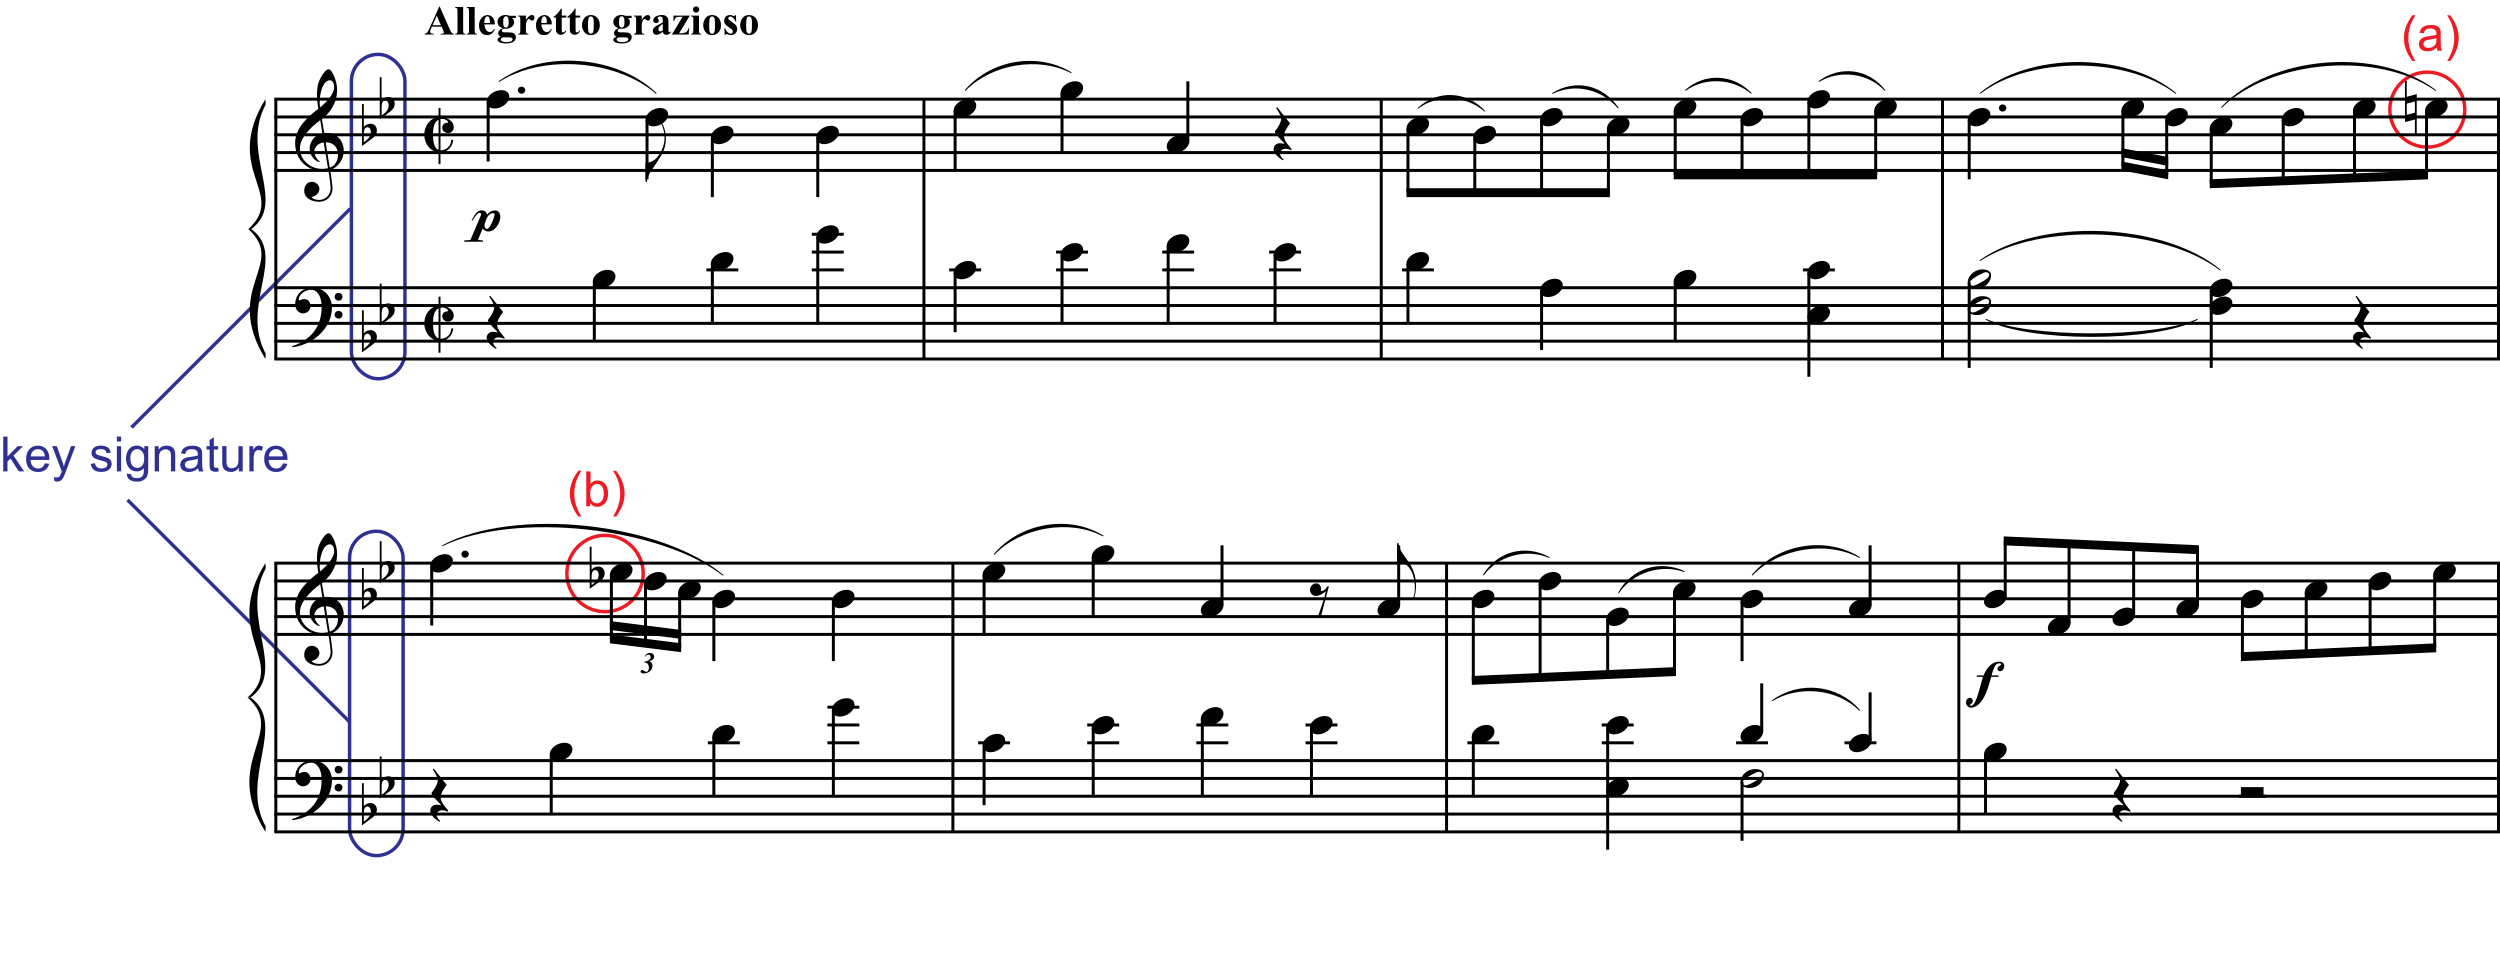 <?xml version="1.0" encoding="utf-8" ?>
<!DOCTYPE svg PUBLIC "-//W3C//DTD SVG 1.1//EN" "http://www.w3.org/Graphics/SVG/1.1/DTD/svg11.dtd">
<svg xmlns="http://www.w3.org/2000/svg" id="Layer_1" data-name="Layer 1" viewBox="0 0 719.1 274.07"><defs><style>.cls-1 { fill: #010101; } .cls-2 { stroke: #ed1c24; } .cls-2, .cls-3, .cls-4 { fill: none; } .cls-2, .cls-4 { stroke-miterlimit: 10; } .cls-5 { isolation: isolate; } .cls-6 { fill: #ed1c24; } .cls-3 { stroke: #010101; stroke-width: .86px; } .cls-4 { stroke: #2e3192; } .cls-7 { fill: #2e3192; }</style></defs><g class="cls-5"><path class="cls-1" d="M170.16,163.82c.7-.64,1.21-.86,1.99-.86,1.21,0,1.78,1.07,1.78,1.82,0,1.27-.59,1.78-1.27,2.36-.41.35-2.52,1.84-3.03,2.23v-12.11h.53v6.56ZM171.19,163.98c-.98,0-1.02,1.25-1.02,2.05v2.29l.29-.23c.92-.76,1.74-1.43,1.74-2.77,0-.82-.45-1.35-1-1.35Z"/></g><rect class="cls-4" x="101.08" y="15.64" width="15.4" height="93.3" rx="7.7" ry="7.7"/><rect class="cls-4" x="100.55" y="152.81" width="15.4" height="93.3" rx="7.7" ry="7.7"/><g><path class="cls-7" d="M.93,135.6v-10.02h1.23v5.71l2.91-2.95h1.59l-2.78,2.69,3.06,4.57h-1.52l-2.4-3.71-.87.83v2.88H.93Z"/><path class="cls-7" d="M12.89,133.26l1.27.16c-.2.74-.57,1.32-1.11,1.73s-1.23.62-2.08.62c-1.06,0-1.9-.33-2.53-.98-.62-.65-.93-1.57-.93-2.75s.31-2.17.94-2.84c.63-.67,1.44-1.01,2.45-1.01s1.76.33,2.38.99c.62.66.92,1.59.92,2.79,0,.07,0,.18,0,.33h-5.41c.05.8.27,1.41.68,1.83s.91.64,1.52.64c.45,0,.84-.12,1.16-.36s.57-.62.76-1.13ZM8.85,131.27h4.05c-.05-.61-.21-1.07-.46-1.37-.39-.47-.9-.71-1.52-.71-.56,0-1.04.19-1.43.57-.39.38-.6.88-.64,1.52Z"/><path class="cls-7" d="M15.65,138.39l-.14-1.16c.27.07.5.11.7.11.27,0,.49-.05.66-.14s.3-.22.4-.38c.08-.12.2-.43.38-.92.02-.07.06-.17.11-.3l-2.75-7.27h1.33l1.51,4.2c.2.53.37,1.09.53,1.68.14-.57.31-1.12.51-1.65l1.55-4.23h1.23l-2.76,7.38c-.3.8-.53,1.35-.69,1.65-.22.41-.47.7-.75.89-.28.19-.62.28-1.01.28-.24,0-.5-.05-.79-.15Z"/><path class="cls-7" d="M26.11,133.43l1.22-.19c.07.49.26.86.57,1.12s.75.39,1.31.39.98-.12,1.26-.35c.27-.23.41-.5.41-.81,0-.28-.12-.5-.36-.66-.17-.11-.59-.25-1.26-.42-.9-.23-1.53-.42-1.88-.59-.35-.17-.61-.4-.79-.69s-.27-.62-.27-.97c0-.32.07-.62.22-.9.15-.28.35-.5.6-.69.19-.14.45-.26.78-.36.33-.1.68-.15,1.06-.15.57,0,1.07.08,1.5.25s.75.39.95.67.35.66.42,1.12l-1.2.16c-.05-.37-.21-.67-.48-.88-.26-.21-.63-.31-1.11-.31-.56,0-.97.09-1.21.28-.24.19-.36.41-.36.66,0,.16.05.3.15.43.1.13.26.24.47.33.12.04.49.15,1.09.31.87.23,1.48.42,1.82.57.34.15.61.36.81.65.2.28.29.63.29,1.05s-.12.8-.36,1.16c-.24.36-.58.64-1.04.84-.45.2-.96.3-1.53.3-.94,0-1.66-.2-2.16-.59s-.81-.97-.95-1.74Z"/><path class="cls-7" d="M33.61,126.99v-1.42h1.23v1.42h-1.23ZM33.61,135.6v-7.26h1.23v7.26h-1.23Z"/><path class="cls-7" d="M36.48,136.2l1.2.18c.05.37.19.64.42.81.31.23.72.34,1.25.34.57,0,1.01-.11,1.32-.34s.52-.55.63-.96c.06-.25.09-.78.09-1.58-.54.63-1.21.95-2.01.95-1,0-1.77-.36-2.32-1.08s-.82-1.58-.82-2.59c0-.69.13-1.33.38-1.92.25-.58.61-1.04,1.09-1.36.48-.32,1.04-.48,1.68-.48.86,0,1.56.35,2.12,1.04v-.88h1.13v6.28c0,1.13-.12,1.93-.35,2.4-.23.47-.59.84-1.09,1.12s-1.11.41-1.84.41c-.87,0-1.57-.19-2.1-.58-.53-.39-.79-.98-.77-1.76ZM37.5,131.84c0,.95.19,1.65.57,2.08s.85.66,1.42.66,1.04-.22,1.42-.65c.38-.43.57-1.12.57-2.05s-.2-1.56-.59-2.01-.87-.68-1.43-.68-1.01.22-1.39.67-.57,1.1-.57,1.98Z"/><path class="cls-7" d="M44.5,135.6v-7.26h1.11v1.03c.53-.8,1.3-1.2,2.31-1.2.44,0,.84.08,1.21.24s.64.36.82.62c.18.25.31.56.38.91.05.23.07.63.07,1.2v4.46h-1.23v-4.42c0-.5-.05-.88-.14-1.12-.1-.25-.27-.45-.51-.59-.24-.15-.53-.22-.86-.22-.52,0-.98.17-1.36.5-.38.33-.57.96-.57,1.89v3.96h-1.23Z"/><path class="cls-7" d="M57.02,134.7c-.46.39-.89.66-1.32.82s-.87.24-1.36.24c-.8,0-1.41-.2-1.84-.58-.43-.39-.64-.89-.64-1.49,0-.36.08-.68.24-.97.16-.29.37-.53.64-.71s.56-.31.89-.4c.24-.06.61-.13,1.09-.18.99-.12,1.73-.26,2.19-.42,0-.17,0-.28,0-.32,0-.5-.12-.85-.35-1.06-.31-.28-.78-.42-1.4-.42-.58,0-1.01.1-1.28.3-.28.2-.48.56-.61,1.08l-1.2-.16c.11-.52.29-.93.54-1.25.25-.32.61-.56,1.09-.73s1.02-.26,1.65-.26,1.12.07,1.51.22c.39.15.67.33.85.55.18.22.31.5.38.84.04.21.06.59.06,1.13v1.64c0,1.14.03,1.87.08,2.17.05.3.16.59.31.87h-1.29c-.13-.25-.21-.55-.25-.9ZM56.92,131.95c-.45.18-1.12.34-2.01.46-.51.07-.86.16-1.07.25s-.37.22-.49.4c-.11.18-.17.37-.17.58,0,.33.12.6.37.82s.61.33,1.09.33.9-.1,1.26-.31c.37-.21.64-.49.81-.85.13-.28.2-.69.2-1.23v-.45Z"/><path class="cls-7" d="M62.75,134.5l.18,1.09c-.35.07-.66.11-.93.11-.45,0-.79-.07-1.04-.21s-.42-.33-.52-.56c-.1-.23-.15-.71-.15-1.45v-4.18h-.9v-.96h.9v-1.8l1.22-.74v2.54h1.24v.96h-1.24v4.25c0,.35.02.58.06.68s.11.18.21.24.24.09.42.09c.14,0,.32-.02.54-.05Z"/><path class="cls-7" d="M68.71,135.6v-1.07c-.56.82-1.33,1.23-2.3,1.23-.43,0-.83-.08-1.2-.25s-.65-.37-.83-.62c-.18-.25-.31-.55-.38-.91-.05-.24-.08-.62-.08-1.15v-4.5h1.23v4.03c0,.64.02,1.08.08,1.3.08.32.24.58.49.76.25.18.56.28.93.28s.72-.09,1.04-.28c.32-.19.55-.45.69-.77.13-.33.2-.8.2-1.42v-3.89h1.23v7.26h-1.1Z"/><path class="cls-7" d="M71.73,135.6v-7.26h1.11v1.1c.28-.52.54-.85.78-1.02s.5-.25.79-.25c.41,0,.84.13,1.26.4l-.42,1.14c-.3-.18-.6-.27-.9-.27-.27,0-.51.08-.72.24-.21.16-.37.39-.46.67-.14.44-.21.92-.21,1.44v3.8h-1.23Z"/><path class="cls-7" d="M81.38,133.26l1.27.16c-.2.74-.57,1.32-1.11,1.73s-1.23.62-2.08.62c-1.06,0-1.9-.33-2.53-.98-.62-.65-.93-1.57-.93-2.75s.31-2.17.94-2.84c.63-.67,1.44-1.01,2.45-1.01s1.76.33,2.38.99c.62.66.92,1.59.92,2.79,0,.07,0,.18,0,.33h-5.41c.05.8.27,1.41.68,1.83s.91.64,1.52.64c.45,0,.84-.12,1.16-.36s.57-.62.76-1.13ZM77.33,131.27h4.05c-.05-.61-.21-1.07-.46-1.37-.39-.47-.9-.71-1.52-.71-.56,0-1.04.19-1.43.57-.39.38-.6.88-.64,1.52Z"/></g><line class="cls-4" x1="37.82" y1="122.95" x2="100.77" y2="60.01"/><line class="cls-4" x1="36.69" y1="143.8" x2="100.43" y2="207.53"/><circle class="cls-2" cx="698.19" cy="31.53" r="10.78"/><circle class="cls-2" cx="174.03" cy="164.97" r="10.98"/><g id="Music"><line class="cls-3" x1="79.34" y1="28.52" x2="79.34" y2="103.26"/><g class="cls-5"><path class="cls-1" d="M92.82,49.24c-4.18,0-7.93-3.09-7.93-8.12,0-4.14,3.46-7.44,6.66-9.79-.21-1.37-.39-2.64-.39-4.12,0-.78.1-1.97.33-2.95.31-1.39,1.89-4.34,3.09-4.34.9,0,2.38,3.42,2.38,5.7,0,2.5-.57,3.93-1.46,5.43-.72,1.21-1.6,2.17-2.91,3.22l.68,3.98c.18-.02.37-.02.55-.02,3.18,0,5.06,2.32,5.06,5.18,0,2.42-1.62,4.73-3.91,5.51.25,1.25.68,4.67.68,5.27,0,1.74-1.19,3.85-3.96,3.85-1.58,0-4.18-.8-4.18-3.13,0-1.23.64-2.62,2.23-2.62,1.02,0,2.13.86,2.13,2.07,0,.96-.68,1.91-2.27,2.36.27.37,1.07.8,2.21.8,1.76,0,3.3-1.41,3.3-3.48,0-.53-.37-3.54-.66-4.96-.51.1-1.04.18-1.64.18ZM93.12,40.96c-2.07.29-2.73,1.82-2.73,2.68s.7,2.32,1.62,2.77l-.21.23c-1.62-.57-2.73-2.11-2.73-3.98,0-1.6,1.21-3.81,3.65-4.32l-.61-3.77c-2.5,1.84-5.84,4.94-5.84,8.12s2.85,5.9,6.43,5.9c.53,0,1.09-.06,1.64-.2l-1.23-7.42ZM91.96,29.34c0,.53.02,1.04.1,1.56,1.64-1.29,4.06-3.79,4.06-5.84,0-1.13-.49-1.97-1.23-1.97-1.8,0-2.93,3.22-2.93,6.25ZM94.84,48.22c1.54-.45,2.38-2.05,2.38-3.59,0-2.21-1.15-3.67-3.54-3.71l1.17,7.3Z"/></g><g class="cls-5"><path class="cls-1" d="M84.15,99.89l-.14-.31c6.5-2.17,8.5-6.7,8.5-11.29,0-2.99-1.17-4.94-3.05-4.94-1.64,0-3.52,1.31-3.52,2.77,0,.06,0,.31.16.31.18,0,.61-.41,1.46-.41,1.17,0,1.76,1.03,1.76,2.05s-.84,2.07-2.17,2.07c-1.25,0-2.25-1.17-2.25-2.56,0-2.48,1.64-4.82,5.08-4.82s5.51,2.79,5.51,5.7c0,5.76-5.21,10.63-11.33,11.43ZM97.37,89.42c.64,0,1.15.43,1.15,1.07s-.45,1.15-1.11,1.15-1.15-.45-1.17-1.11c0-.62.49-1.11,1.13-1.11ZM97.37,84.25c.64,0,1.15.41,1.15,1.07s-.45,1.15-1.11,1.15-1.15-.45-1.15-1.11.45-1.11,1.11-1.11Z"/></g><g class="cls-5"><path class="cls-1" d="M104.64,36.45c.7-.64,1.21-.86,1.99-.86,1.21,0,1.78,1.07,1.78,1.82,0,1.27-.59,1.78-1.27,2.36-.41.35-2.52,1.84-3.03,2.23v-12.11h.53v6.56ZM105.66,36.61c-.98,0-1.02,1.25-1.02,2.05v2.29l.29-.23c.92-.76,1.74-1.43,1.74-2.77,0-.82-.45-1.35-1-1.35Z"/></g><g class="cls-5"><path class="cls-1" d="M109.76,28.76c.7-.64,1.21-.86,1.99-.86,1.21,0,1.78,1.07,1.78,1.82,0,1.27-.59,1.78-1.27,2.36-.41.35-2.52,1.84-3.03,2.23v-12.11h.53v6.56ZM110.79,28.93c-.98,0-1.02,1.25-1.02,2.05v2.29l.29-.23c.92-.76,1.74-1.43,1.74-2.77,0-.82-.45-1.35-1-1.35Z"/></g><g class="cls-5"><path class="cls-1" d="M104.64,95.82c.7-.64,1.21-.86,1.99-.86,1.21,0,1.78,1.07,1.78,1.82,0,1.27-.59,1.78-1.27,2.36-.41.35-2.52,1.84-3.03,2.23v-12.11h.53v6.56ZM105.66,95.98c-.98,0-1.02,1.25-1.02,2.05v2.29l.29-.23c.92-.76,1.74-1.43,1.74-2.77,0-.82-.45-1.35-1-1.35Z"/></g><g class="cls-5"><path class="cls-1" d="M109.76,88.13c.7-.64,1.21-.86,1.99-.86,1.21,0,1.78,1.07,1.78,1.82,0,1.27-.59,1.78-1.27,2.36-.41.35-2.52,1.84-3.03,2.23v-12.11h.53v6.56ZM110.79,88.29c-.98,0-1.02,1.25-1.02,2.05v2.29l.29-.23c.92-.76,1.74-1.43,1.74-2.77,0-.82-.45-1.35-1-1.35Z"/></g><g class="cls-5"><path class="cls-1" d="M126.14,43.83c-2.44-.29-4.1-2.56-4.1-5.08s1.64-4.84,4.1-5.02v-2.64h.57v2.62c2.42.08,3.81,1.37,3.81,2.87,0,.96-.74,1.7-1.58,1.7s-1.74-.53-1.74-1.54c0-.8.57-1.39,1.29-1.39.25,0,.37-.04.37-.25,0-.37-.84-.9-1.58-.9-.18,0-.43.02-.57.06v8.98c1.66,0,3.09-1.27,3.09-3.01h.57c-.16,1.99-1.74,3.63-3.67,3.65v3.34h-.57v-3.38ZM126.14,43.11v-8.67c-1.31.64-1.6,2.46-1.6,4.3s.29,3.85,1.6,4.37Z"/></g><g class="cls-5"><path class="cls-1" d="M126.14,98.07c-2.44-.29-4.1-2.56-4.1-5.08s1.64-4.84,4.1-5.02v-2.64h.57v2.62c2.42.08,3.81,1.37,3.81,2.87,0,.96-.74,1.7-1.58,1.7s-1.74-.53-1.74-1.54c0-.8.57-1.39,1.29-1.39.25,0,.37-.04.37-.25,0-.37-.84-.9-1.58-.9-.18,0-.43.02-.57.06v8.98c1.66,0,3.09-1.27,3.09-3.01h.57c-.16,1.99-1.74,3.63-3.67,3.65v3.34h-.57v-3.38ZM126.14,97.35v-8.67c-1.31.64-1.6,2.46-1.6,4.3s.29,3.85,1.6,4.37Z"/></g><line class="cls-3" x1="265.76" y1="28.52" x2="265.76" y2="103.26"/><line class="cls-3" x1="397.3" y1="28.52" x2="397.3" y2="103.26"/><line class="cls-3" x1="558.74" y1="28.52" x2="558.74" y2="103.26"/><line class="cls-3" x1="718.67" y1="28.52" x2="718.67" y2="103.26"/><line class="cls-3" x1="78.91" y1="28.52" x2="719.1" y2="28.52"/><line class="cls-3" x1="78.91" y1="33.64" x2="719.1" y2="33.64"/><line class="cls-3" x1="78.91" y1="38.77" x2="719.1" y2="38.77"/><line class="cls-3" x1="78.91" y1="43.89" x2="719.1" y2="43.89"/><line class="cls-3" x1="78.91" y1="49.02" x2="719.1" y2="49.02"/><line class="cls-3" x1="78.91" y1="82.76" x2="719.1" y2="82.76"/><line class="cls-3" x1="78.91" y1="87.88" x2="719.1" y2="87.88"/><line class="cls-3" x1="78.91" y1="93.01" x2="719.1" y2="93.01"/><line class="cls-3" x1="78.91" y1="98.13" x2="719.1" y2="98.13"/><line class="cls-3" x1="78.91" y1="103.26" x2="719.1" y2="103.26"/><path class="cls-1" d="M76.34,28.52c-12.53,20.5,6.37,27.12-4.91,37.37h.85c10.51-7.76-3.4-21.85,4.14-35.83l-.08-1.54Z"/><path class="cls-1" d="M76.34,103.26c-12.53-20.5,6.37-27.12-4.91-37.37h.85c10.51,7.76-3.4,21.85,4.14,35.83l-.08,1.54Z"/><g class="cls-5"><path class="cls-1" d="M150.01,24.91c.59,0,1.07.45,1.07,1.02s-.47,1.04-1.07,1.04-1.07-.47-1.07-1.04.47-1.02,1.07-1.02Z"/></g><line class="cls-3" x1="140.41" y1="29.34" x2="140.41" y2="46.45"/><g class="cls-5"><path class="cls-1" d="M144.2,25.93c1.41,0,2.29.78,2.29,1.87,0,1.86-2.29,3.42-4.24,3.42-1.39,0-2.27-.8-2.27-1.89,0-1.95,2.34-3.4,4.22-3.4Z"/></g><g class="cls-5"><path class="cls-1" d="M190.08,44.88c-.88,1.48-1.8,2.85-2.6,4-.68.96-1.39,2.25-1.39,3.4h-.41v-5.45h.41c.47-.08,1.25-.23,2.09-.8,1.58-1.11,2.97-3.81,2.97-6.37,0-1.52-.35-2.87-.98-4.12l.23-.14c.59.9,1.13,2.52,1.13,4.43,0,1.8-.43,3.38-1.43,5.06Z"/></g><line class="cls-3" x1="186.11" y1="34.46" x2="186.11" y2="51.58"/><g class="cls-5"><path class="cls-1" d="M189.9,31.06c1.41,0,2.29.78,2.29,1.87,0,1.86-2.29,3.42-4.24,3.42-1.39,0-2.27-.8-2.27-1.89,0-1.95,2.34-3.4,4.22-3.4Z"/></g><line class="cls-3" x1="204.9" y1="39.59" x2="204.9" y2="56.7"/><g class="cls-5"><path class="cls-1" d="M208.69,36.18c1.41,0,2.29.78,2.29,1.87,0,1.86-2.29,3.42-4.24,3.42-1.39,0-2.27-.8-2.27-1.89,0-1.95,2.34-3.4,4.22-3.4Z"/></g><line class="cls-3" x1="235.22" y1="39.59" x2="235.22" y2="56.7"/><g class="cls-5"><path class="cls-1" d="M239.01,36.18c1.41,0,2.29.78,2.29,1.87,0,1.86-2.29,3.42-4.24,3.42-1.39,0-2.27-.8-2.27-1.89,0-1.95,2.34-3.4,4.22-3.4Z"/></g><g class="cls-5"><path class="cls-1" d="M145.08,97.45c-.43-.18-1.07-.41-1.66-.41-.9,0-1.6.53-1.6,1.46,0,.45.39,1.09,1.05,1.66l-.25.2c-1.21-.78-2.64-1.93-2.64-3.22,0-.8.64-1.7,1.78-1.7.47,0,1.13.1,1.46.16-1.84-1.78-2.87-3.05-2.87-3.46,0-.27.41-.57.66-.98.47-.74,1.13-1.82,1.13-2.73,0-.96-.9-2.34-1.43-3.16l.29-.21,3.73,4.69c-.84,1-1.76,2.52-1.76,3.59,0,1.6,1.66,2.99,2.17,3.77l-.04.33Z"/></g><line class="cls-3" x1="170.95" y1="81.01" x2="170.95" y2="98.13"/><g class="cls-5"><path class="cls-1" d="M174.74,77.61c1.41,0,2.29.78,2.29,1.87,0,1.86-2.29,3.42-4.24,3.42-1.39,0-2.27-.8-2.27-1.89,0-1.95,2.34-3.4,4.22-3.4Z"/></g><line class="cls-3" x1="204.9" y1="75.89" x2="204.9" y2="93.01"/><line class="cls-3" x1="203.19" y1="77.63" x2="212.37" y2="77.63"/><g class="cls-5"><path class="cls-1" d="M208.69,72.49c1.41,0,2.29.78,2.29,1.87,0,1.86-2.29,3.42-4.24,3.42-1.39,0-2.27-.8-2.27-1.89,0-1.95,2.34-3.4,4.22-3.4Z"/></g><line class="cls-3" x1="235.22" y1="68.2" x2="235.22" y2="93.01"/><line class="cls-3" x1="233.51" y1="77.63" x2="242.69" y2="77.63"/><line class="cls-3" x1="233.51" y1="72.51" x2="242.69" y2="72.51"/><line class="cls-3" x1="233.51" y1="67.38" x2="242.69" y2="67.38"/><g class="cls-5"><path class="cls-1" d="M239.01,64.8c1.41,0,2.29.78,2.29,1.87,0,1.86-2.29,3.42-4.24,3.42-1.39,0-2.27-.8-2.27-1.89,0-1.95,2.34-3.4,4.22-3.4Z"/></g><g class="cls-5"><path class="cls-1" d="M135.66,63.44c.98-2.11,1.82-2.93,2.85-2.93s1.37.55,1.62,1.21c.64-.82,1.43-1.19,2.27-1.19,1,0,1.52.82,1.52,1.82,0,1.76-1.58,4.24-3.42,4.24-.84,0-1.25-.35-1.68-.86l-1.35,3.3,1.43.12v.39h-5.35v-.39l1.76-.12c3.03-7.11,3.01-7.09,3.01-7.09,0,0,.06-.14.06-.29,0-.12-.08-.45-.43-.45-.51,0-1.33.96-2.07,2.32l-.23-.08ZM141.79,61.31c-.7,0-1.5.68-1.86,1.68l-.35.92c-.08.23-.23.61-.23.92,0,.49.37,1.02.72,1.02.9,0,2.17-3.44,2.17-4.04,0-.39-.14-.51-.45-.51Z"/></g><g class="cls-5"><path class="cls-1" d="M127.02,7.68h-2.8l-.33.77c-.11.26-.16.47-.16.64,0,.22.09.39.27.49.1.06.36.11.78.14v.22h-2.63v-.22c.28-.04.52-.16.7-.35.18-.19.41-.59.68-1.19l2.83-6.32h.11l2.86,6.49c.27.62.5,1,.67,1.16.13.12.32.19.56.21v.22h-3.83v-.22h.16c.31,0,.52-.04.65-.13.09-.06.13-.15.13-.27,0-.07-.01-.14-.04-.22,0-.04-.07-.18-.17-.44l-.42-.99ZM126.82,7.25l-1.18-2.73-1.21,2.73h2.39Z"/><path class="cls-1" d="M133.22,2.02v6.79c0,.39.04.63.13.74.09.11.26.17.53.18v.21h-2.95v-.21c.24,0,.42-.08.54-.21.08-.09.12-.33.12-.71V3.15c0-.38-.04-.62-.13-.73-.09-.11-.26-.17-.52-.18v-.22h2.29Z"/><path class="cls-1" d="M136.54,2.02v6.79c0,.39.04.63.13.74.09.11.26.17.53.18v.21h-2.95v-.21c.24,0,.42-.08.54-.21.08-.09.12-.33.12-.71V3.15c0-.38-.04-.62-.13-.73-.09-.11-.26-.17-.52-.18v-.22h2.29Z"/><path class="cls-1" d="M142.35,7.01h-3c.03.72.23,1.3.58,1.72.27.32.59.49.97.49.23,0,.45-.07.64-.2.19-.13.4-.36.61-.7l.2.13c-.3.6-.62,1.03-.98,1.28-.36.25-.77.38-1.24.38-.81,0-1.42-.31-1.84-.93-.33-.5-.5-1.12-.5-1.87,0-.91.25-1.64.74-2.17.49-.54,1.07-.81,1.73-.81.55,0,1.03.23,1.44.68.41.45.63,1.13.66,2.02ZM140.91,6.62c0-.63-.03-1.06-.1-1.29-.07-.23-.17-.41-.32-.53-.08-.07-.19-.1-.33-.1-.2,0-.37.1-.5.3-.23.35-.34.82-.34,1.42v.2h1.59Z"/><path class="cls-1" d="M146.54,4.54h1.84v.64h-1.05c.19.19.32.36.4.52.09.21.14.43.14.66,0,.39-.11.73-.32,1.01-.22.29-.51.51-.88.67-.37.16-.7.24-.99.24-.02,0-.26,0-.7-.03-.17,0-.32.06-.44.17-.12.12-.18.25-.18.41,0,.14.05.25.16.34.11.09.28.13.52.13h1.01c.82-.01,1.38.08,1.69.26.44.25.66.63.66,1.15,0,.33-.1.63-.3.9-.2.27-.47.47-.8.6-.5.19-1.08.29-1.73.29-.49,0-.94-.05-1.34-.14-.41-.09-.69-.23-.87-.4-.18-.17-.26-.35-.26-.53s.07-.34.2-.48c.13-.14.38-.26.75-.36-.51-.25-.76-.6-.76-1.04,0-.27.1-.53.31-.78.21-.25.53-.47.98-.66-.52-.19-.9-.44-1.13-.75-.23-.31-.35-.67-.35-1.08,0-.53.22-1,.65-1.39s1-.59,1.68-.59c.36,0,.74.08,1.12.23ZM145.18,10.74c-.4,0-.66.03-.79.1-.22.12-.33.28-.33.49s.11.38.34.54c.23.16.66.24,1.3.24.54,0,.97-.07,1.28-.22.31-.14.46-.35.46-.61,0-.1-.03-.18-.09-.25-.1-.12-.26-.2-.48-.24-.21-.04-.78-.06-1.7-.06ZM145.53,4.68c-.23,0-.42.11-.57.34-.16.23-.23.7-.23,1.42,0,.58.08.98.23,1.19s.34.32.55.32c.23,0,.43-.11.58-.32s.23-.63.23-1.25c0-.7-.09-1.17-.26-1.42-.12-.19-.3-.28-.53-.28Z"/><path class="cls-1" d="M151.28,4.48v1.24c.36-.56.68-.94.95-1.12s.54-.28.79-.28c.22,0,.39.07.52.2.13.13.2.32.2.57,0,.26-.06.46-.19.61-.13.14-.28.22-.46.22-.21,0-.39-.07-.54-.2-.15-.13-.24-.21-.27-.22-.04-.02-.08-.04-.13-.04-.11,0-.22.04-.32.13-.16.13-.28.32-.36.57-.12.38-.19.79-.19,1.25v1.58c0,.22.02.36.05.43.05.11.12.18.21.23s.25.08.46.09v.21h-2.95v-.21c.24-.02.4-.08.48-.2.08-.11.13-.4.13-.88v-3.02c0-.31-.02-.51-.05-.6-.04-.11-.1-.19-.17-.24-.07-.05-.2-.08-.39-.1v-.22h2.23Z"/><path class="cls-1" d="M158.73,7.01h-3c.03.72.23,1.3.58,1.72.27.32.59.49.97.49.23,0,.45-.07.64-.2.19-.13.4-.36.61-.7l.2.13c-.3.6-.62,1.03-.98,1.28-.36.25-.77.38-1.24.38-.81,0-1.42-.31-1.84-.93-.33-.5-.5-1.12-.5-1.87,0-.91.25-1.64.74-2.17.49-.54,1.07-.81,1.73-.81.55,0,1.03.23,1.44.68.41.45.63,1.13.66,2.02ZM157.29,6.62c0-.63-.03-1.06-.1-1.29-.07-.23-.17-.41-.32-.53-.08-.07-.19-.1-.33-.1-.2,0-.37.1-.5.3-.23.35-.34.82-.34,1.42v.2h1.59Z"/><path class="cls-1" d="M161.58,2.48v2h1.3v.58h-1.3v3.37c0,.32.01.52.04.61.03.09.08.17.15.22.07.06.14.08.2.08.25,0,.49-.19.72-.58l.17.13c-.31.75-.83,1.12-1.54,1.12-.35,0-.64-.1-.88-.29-.24-.19-.39-.41-.46-.65-.04-.13-.06-.49-.06-1.07v-2.95h-.71v-.2c.49-.35.91-.71,1.25-1.09.34-.38.65-.81.9-1.28h.19Z"/><path class="cls-1" d="M165.56,2.48v2h1.3v.58h-1.3v3.37c0,.32.01.52.04.61.03.09.08.17.15.22.07.06.14.08.2.08.25,0,.49-.19.72-.58l.17.13c-.31.75-.83,1.12-1.54,1.12-.35,0-.64-.1-.88-.29-.24-.19-.39-.41-.46-.65-.04-.13-.06-.49-.06-1.07v-2.95h-.71v-.2c.49-.35.91-.71,1.25-1.09.34-.38.65-.81.9-1.28h.19Z"/><path class="cls-1" d="M169.95,4.32c.47,0,.92.12,1.33.37s.72.59.93,1.04c.21.45.32.95.32,1.48,0,.77-.2,1.42-.59,1.94-.48.63-1.13.95-1.97.95s-1.45-.29-1.9-.86c-.44-.58-.67-1.24-.67-2s.23-1.46.68-2.05,1.08-.87,1.87-.87ZM169.97,4.73c-.2,0-.37.07-.51.22-.14.15-.24.45-.28.89-.04.44-.07,1.06-.07,1.84,0,.42.03.81.08,1.17.04.28.13.49.27.63.14.14.3.22.48.22s.32-.05.44-.15c.15-.13.25-.32.3-.55.08-.37.12-1.12.12-2.24,0-.66-.04-1.12-.11-1.36-.07-.25-.18-.43-.33-.54-.1-.08-.23-.12-.4-.12Z"/><path class="cls-1" d="M179.85,4.54h1.84v.64h-1.05c.19.19.32.36.4.52.09.21.14.43.14.66,0,.39-.11.73-.32,1.01-.22.29-.51.51-.88.67-.37.16-.7.24-.99.24-.02,0-.26,0-.7-.03-.17,0-.32.06-.44.17-.12.12-.18.25-.18.41,0,.14.05.25.16.34.11.09.28.13.52.13h1.01c.82-.01,1.38.08,1.69.26.44.25.66.63.66,1.15,0,.33-.1.63-.3.9-.2.27-.47.47-.8.6-.5.19-1.08.29-1.73.29-.49,0-.94-.05-1.34-.14-.41-.09-.69-.23-.87-.4-.18-.17-.26-.35-.26-.53s.07-.34.2-.48c.13-.14.38-.26.75-.36-.51-.25-.76-.6-.76-1.04,0-.27.1-.53.31-.78.21-.25.53-.47.98-.66-.52-.19-.9-.44-1.13-.75-.23-.31-.35-.67-.35-1.08,0-.53.22-1,.65-1.39s1-.59,1.68-.59c.36,0,.74.08,1.12.23ZM178.49,10.74c-.4,0-.66.03-.79.1-.22.12-.33.28-.33.49s.11.38.34.54c.23.16.66.24,1.3.24.54,0,.97-.07,1.28-.22.31-.14.46-.35.46-.61,0-.1-.03-.18-.09-.25-.1-.12-.26-.2-.48-.24-.21-.04-.78-.06-1.7-.06ZM178.84,4.68c-.23,0-.42.11-.57.34-.16.23-.23.7-.23,1.42,0,.58.08.98.23,1.19s.34.32.55.32c.23,0,.43-.11.58-.32s.23-.63.23-1.25c0-.7-.09-1.17-.26-1.42-.12-.19-.3-.28-.53-.28Z"/><path class="cls-1" d="M184.59,4.48v1.24c.36-.56.68-.94.95-1.12s.54-.28.79-.28c.22,0,.39.07.52.2.13.13.2.32.2.57,0,.26-.06.46-.19.61-.13.14-.28.22-.46.22-.21,0-.39-.07-.54-.2-.15-.13-.24-.21-.27-.22-.04-.02-.08-.04-.13-.04-.11,0-.22.04-.32.13-.16.13-.28.32-.36.57-.12.38-.19.79-.19,1.25v1.58c0,.22.02.36.05.43.05.11.12.18.21.23s.25.08.46.09v.21h-2.95v-.21c.24-.02.4-.08.48-.2.08-.11.13-.4.13-.88v-3.02c0-.31-.02-.51-.05-.6-.04-.11-.1-.19-.17-.24-.07-.05-.2-.08-.39-.1v-.22h2.23Z"/><path class="cls-1" d="M190.64,9.13c-.67.59-1.26.88-1.79.88-.31,0-.57-.1-.78-.31-.21-.2-.31-.46-.31-.77,0-.42.18-.79.54-1.12.36-.33,1.14-.78,2.34-1.33v-.55c0-.41-.02-.67-.07-.78s-.13-.2-.25-.28-.26-.12-.42-.12c-.25,0-.46.06-.62.17-.1.07-.15.15-.15.25,0,.08.05.18.16.3.15.17.22.33.22.48,0,.19-.07.35-.21.49-.14.13-.33.2-.56.2-.25,0-.45-.07-.62-.22-.17-.15-.25-.32-.25-.52,0-.28.11-.55.33-.8s.53-.45.93-.59c.4-.14.81-.2,1.24-.2.52,0,.93.11,1.23.33.3.22.5.46.59.71.05.16.08.54.08,1.13v2.12c0,.25,0,.41.03.47s.05.11.09.14.08.05.13.05c.1,0,.2-.07.31-.22l.18.14c-.19.29-.4.5-.6.63-.21.13-.44.2-.71.2-.31,0-.55-.07-.73-.22-.17-.15-.28-.37-.32-.66ZM190.64,8.71v-1.83c-.47.28-.82.57-1.05.89-.15.21-.23.42-.23.64,0,.18.06.34.19.47.1.1.23.16.41.16.19,0,.42-.11.68-.33Z"/><path class="cls-1" d="M198.08,9.94h-4.75v-.13l3-4.97h-.88c-.38,0-.65.03-.81.1s-.3.18-.4.33c-.1.15-.21.42-.32.8h-.2v-1.59h4.6v.16l-2.98,4.93h.37c.75,0,1.29-.11,1.62-.32.33-.21.58-.6.75-1.17h.16l-.16,1.87Z"/><path class="cls-1" d="M201.05,4.48v4.33c0,.39.04.63.13.74.09.11.26.17.53.18v.21h-2.95v-.21c.24,0,.42-.08.54-.21.08-.09.12-.33.12-.71v-3.19c0-.38-.04-.63-.13-.74-.09-.11-.26-.17-.52-.18v-.22h2.29ZM200.23,1.83c.25,0,.47.09.64.27s.26.39.26.64-.09.46-.27.64c-.18.18-.39.26-.64.26s-.46-.09-.64-.26c-.17-.17-.26-.39-.26-.64s.09-.46.26-.64c.18-.18.39-.27.64-.27Z"/><path class="cls-1" d="M204.82,4.32c.47,0,.92.12,1.33.37s.72.59.93,1.04c.21.45.32.95.32,1.48,0,.77-.2,1.42-.59,1.94-.48.63-1.13.95-1.97.95s-1.45-.29-1.9-.86c-.44-.58-.67-1.24-.67-2s.23-1.46.68-2.05,1.08-.87,1.87-.87ZM204.84,4.73c-.2,0-.37.07-.51.22-.14.15-.24.45-.28.89-.04.44-.07,1.06-.07,1.84,0,.42.03.81.08,1.17.04.28.13.49.27.63.14.14.3.22.48.22s.32-.05.44-.15c.15-.13.25-.32.3-.55.08-.37.12-1.12.12-2.24,0-.66-.04-1.12-.11-1.36-.07-.25-.18-.43-.33-.54-.1-.08-.23-.12-.4-.12Z"/><path class="cls-1" d="M211.67,4.33l.09,1.86h-.2c-.24-.55-.48-.93-.74-1.13-.26-.2-.51-.3-.76-.3-.16,0-.3.05-.41.16s-.17.23-.17.37c0,.1.04.21.12.3.12.16.47.43,1.05.82.57.39.95.72,1.13.99.18.27.27.57.27.91,0,.3-.08.6-.23.89-.15.29-.37.52-.64.67-.28.16-.58.23-.92.23-.26,0-.61-.08-1.05-.25-.12-.04-.2-.06-.24-.06-.13,0-.24.1-.32.29h-.19l-.09-1.96h.2c.17.51.42.9.72,1.16.31.26.59.39.87.39.19,0,.34-.06.46-.17.12-.12.18-.25.18-.42,0-.19-.06-.35-.18-.48-.12-.14-.38-.34-.78-.62-.6-.41-.98-.73-1.16-.95-.26-.32-.39-.67-.39-1.06,0-.42.15-.8.44-1.14.29-.34.71-.51,1.26-.51.3,0,.58.07.86.22.11.06.19.09.26.09.07,0,.13-.01.17-.04.04-.03.11-.11.2-.25h.2Z"/><path class="cls-1" d="M215.45,4.32c.47,0,.92.12,1.33.37s.72.59.93,1.04c.21.45.32.95.32,1.48,0,.77-.2,1.42-.59,1.94-.48.63-1.13.95-1.97.95s-1.45-.29-1.9-.86c-.44-.58-.67-1.24-.67-2s.23-1.46.68-2.05,1.08-.87,1.87-.87ZM215.47,4.73c-.2,0-.37.07-.51.22-.14.15-.24.45-.28.89-.04.44-.07,1.06-.07,1.84,0,.42.03.81.08,1.17.04.28.13.49.27.63.14.14.3.22.48.22s.32-.05.44-.15c.15-.13.25-.32.3-.55.08-.37.12-1.12.12-2.24,0-.66-.04-1.12-.11-1.36-.07-.25-.18-.43-.33-.54-.1-.08-.23-.12-.4-.12Z"/></g><line class="cls-3" x1="274.73" y1="31.9" x2="274.73" y2="49.02"/><g class="cls-5"><path class="cls-1" d="M278.52,28.5c1.41,0,2.29.78,2.29,1.87,0,1.86-2.29,3.42-4.24,3.42-1.39,0-2.27-.8-2.27-1.89,0-1.95,2.34-3.4,4.22-3.4Z"/></g><line class="cls-3" x1="305.48" y1="26.78" x2="305.48" y2="43.89"/><g class="cls-5"><path class="cls-1" d="M309.27,23.37c1.41,0,2.29.78,2.29,1.87,0,1.86-2.29,3.42-4.24,3.42-1.39,0-2.27-.8-2.27-1.89,0-1.95,2.34-3.4,4.22-3.4Z"/></g><line class="cls-3" x1="341.67" y1="40.61" x2="341.67" y2="23.39"/><g class="cls-5"><path class="cls-1" d="M339.81,38.75c1.41,0,2.29.78,2.29,1.87,0,1.86-2.29,3.42-4.24,3.42-1.39,0-2.27-.8-2.27-1.89,0-1.95,2.34-3.4,4.22-3.4Z"/></g><g class="cls-5"><path class="cls-1" d="M371.44,43.21c-.43-.18-1.07-.41-1.66-.41-.9,0-1.6.53-1.6,1.46,0,.45.39,1.09,1.05,1.66l-.25.2c-1.21-.78-2.64-1.93-2.64-3.22,0-.8.64-1.7,1.78-1.7.47,0,1.13.1,1.46.16-1.84-1.78-2.87-3.05-2.87-3.46,0-.27.41-.57.66-.98.47-.74,1.13-1.82,1.13-2.73,0-.96-.9-2.34-1.43-3.16l.29-.21,3.73,4.69c-.84,1-1.76,2.52-1.76,3.59,0,1.6,1.66,2.99,2.17,3.77l-.04.33Z"/></g><line class="cls-3" x1="274.73" y1="78.45" x2="274.73" y2="95.57"/><line class="cls-3" x1="273.02" y1="77.63" x2="282.2" y2="77.63"/><g class="cls-5"><path class="cls-1" d="M278.52,75.05c1.41,0,2.29.78,2.29,1.87,0,1.86-2.29,3.42-4.24,3.42-1.39,0-2.27-.8-2.27-1.89,0-1.95,2.34-3.4,4.22-3.4Z"/></g><line class="cls-3" x1="305.48" y1="73.33" x2="305.48" y2="93.01"/><line class="cls-3" x1="303.77" y1="77.63" x2="312.95" y2="77.63"/><line class="cls-3" x1="303.77" y1="72.51" x2="312.95" y2="72.51"/><g class="cls-5"><path class="cls-1" d="M309.27,69.92c1.41,0,2.29.78,2.29,1.87,0,1.86-2.29,3.42-4.24,3.42-1.39,0-2.27-.8-2.27-1.89,0-1.95,2.34-3.4,4.22-3.4Z"/></g><line class="cls-3" x1="336.01" y1="70.76" x2="336.01" y2="93.01"/><line class="cls-3" x1="334.3" y1="77.63" x2="343.48" y2="77.63"/><line class="cls-3" x1="334.3" y1="72.51" x2="343.48" y2="72.51"/><g class="cls-5"><path class="cls-1" d="M339.81,67.36c1.41,0,2.29.78,2.29,1.87,0,1.86-2.29,3.42-4.24,3.42-1.39,0-2.27-.8-2.27-1.89,0-1.95,2.34-3.4,4.22-3.4Z"/></g><line class="cls-3" x1="366.76" y1="73.33" x2="366.76" y2="93.01"/><line class="cls-3" x1="365.05" y1="77.63" x2="374.23" y2="77.63"/><line class="cls-3" x1="365.05" y1="72.51" x2="374.23" y2="72.51"/><g class="cls-5"><path class="cls-1" d="M370.56,69.92c1.41,0,2.29.78,2.29,1.87,0,1.86-2.29,3.42-4.24,3.42-1.39,0-2.27-.8-2.27-1.89,0-1.95,2.34-3.4,4.22-3.4Z"/></g><g class="cls-5"><path class="cls-1" d="M408.78,33.62c1.41,0,2.29.78,2.29,1.87,0,1.86-2.29,3.42-4.24,3.42-1.39,0-2.28-.8-2.28-1.89,0-1.95,2.34-3.4,4.22-3.4Z"/></g><line class="cls-3" x1="404.99" y1="37.03" x2="404.99" y2="55.42"/><g class="cls-5"><path class="cls-1" d="M428,36.18c1.41,0,2.29.78,2.29,1.87,0,1.86-2.29,3.42-4.24,3.42-1.39,0-2.28-.8-2.28-1.89,0-1.95,2.34-3.4,4.22-3.4Z"/></g><line class="cls-3" x1="424.21" y1="39.59" x2="424.21" y2="55.42"/><g class="cls-5"><path class="cls-1" d="M447.22,31.06c1.41,0,2.29.78,2.29,1.87,0,1.86-2.29,3.42-4.24,3.42-1.39,0-2.27-.8-2.27-1.89,0-1.95,2.34-3.4,4.22-3.4Z"/></g><line class="cls-3" x1="443.42" y1="34.46" x2="443.42" y2="55.42"/><g class="cls-5"><path class="cls-1" d="M466.44,33.62c1.41,0,2.29.78,2.29,1.87,0,1.86-2.29,3.42-4.24,3.42-1.39,0-2.27-.8-2.27-1.89,0-1.95,2.34-3.4,4.22-3.4Z"/></g><line class="cls-3" x1="462.64" y1="37.03" x2="462.64" y2="55.42"/><path class="cls-1" d="M404.56,54.14h58.52v2.56h-58.52v-2.56Z"/><g class="cls-5"><path class="cls-1" d="M485.65,28.5c1.41,0,2.29.78,2.29,1.87,0,1.86-2.29,3.42-4.24,3.42-1.39,0-2.28-.8-2.28-1.89,0-1.95,2.34-3.4,4.22-3.4Z"/></g><line class="cls-3" x1="481.86" y1="31.9" x2="481.86" y2="50.3"/><g class="cls-5"><path class="cls-1" d="M504.87,31.06c1.41,0,2.29.78,2.29,1.87,0,1.86-2.29,3.42-4.24,3.42-1.39,0-2.28-.8-2.28-1.89,0-1.95,2.34-3.4,4.22-3.4Z"/></g><line class="cls-3" x1="501.08" y1="34.46" x2="501.08" y2="50.3"/><g class="cls-5"><path class="cls-1" d="M524.09,25.93c1.41,0,2.29.78,2.29,1.87,0,1.86-2.29,3.42-4.24,3.42-1.39,0-2.27-.8-2.27-1.89,0-1.95,2.34-3.4,4.22-3.4Z"/></g><line class="cls-3" x1="520.3" y1="29.34" x2="520.3" y2="50.3"/><g class="cls-5"><path class="cls-1" d="M543.31,28.5c1.41,0,2.29.78,2.29,1.87,0,1.86-2.29,3.42-4.24,3.42-1.39,0-2.27-.8-2.27-1.89,0-1.95,2.34-3.4,4.22-3.4Z"/></g><line class="cls-3" x1="539.52" y1="31.9" x2="539.52" y2="50.3"/><path class="cls-1" d="M481.43,49.02h58.52v2.56h-58.52v-2.56Z"/><line class="cls-3" x1="404.99" y1="75.89" x2="404.99" y2="93.01"/><line class="cls-3" x1="403.28" y1="77.63" x2="412.46" y2="77.63"/><g class="cls-5"><path class="cls-1" d="M408.78,72.49c1.41,0,2.29.78,2.29,1.87,0,1.86-2.29,3.42-4.24,3.42-1.39,0-2.28-.8-2.28-1.89,0-1.95,2.34-3.4,4.22-3.4Z"/></g><line class="cls-3" x1="443.42" y1="83.58" x2="443.42" y2="100.69"/><g class="cls-5"><path class="cls-1" d="M447.22,80.17c1.41,0,2.29.78,2.29,1.87,0,1.86-2.29,3.42-4.24,3.42-1.39,0-2.27-.8-2.27-1.89,0-1.95,2.34-3.4,4.22-3.4Z"/></g><line class="cls-3" x1="481.86" y1="81.01" x2="481.86" y2="98.13"/><g class="cls-5"><path class="cls-1" d="M485.65,77.61c1.41,0,2.29.78,2.29,1.87,0,1.86-2.29,3.42-4.24,3.42-1.39,0-2.28-.8-2.28-1.89,0-1.95,2.34-3.4,4.22-3.4Z"/></g><line class="cls-3" x1="520.3" y1="78.45" x2="520.3" y2="108.38"/><line class="cls-3" x1="518.59" y1="77.63" x2="527.77" y2="77.63"/><g class="cls-5"><path class="cls-1" d="M524.09,75.05c1.41,0,2.29.78,2.29,1.87,0,1.86-2.29,3.42-4.24,3.42-1.39,0-2.27-.8-2.27-1.89,0-1.95,2.34-3.4,4.22-3.4Z"/></g><g class="cls-5"><path class="cls-1" d="M524.09,87.86c1.41,0,2.29.78,2.29,1.87,0,1.86-2.29,3.42-4.24,3.42-1.39,0-2.27-.8-2.27-1.89,0-1.95,2.34-3.4,4.22-3.4Z"/></g><g class="cls-5"><path class="cls-1" d="M576.03,30.03c.59,0,1.07.45,1.07,1.02s-.47,1.04-1.07,1.04-1.07-.47-1.07-1.04.47-1.02,1.07-1.02Z"/></g><line class="cls-3" x1="566.42" y1="34.46" x2="566.42" y2="51.58"/><g class="cls-5"><path class="cls-1" d="M570.22,31.06c1.41,0,2.29.78,2.29,1.87,0,1.86-2.29,3.42-4.24,3.42-1.39,0-2.27-.8-2.27-1.89,0-1.95,2.34-3.4,4.22-3.4Z"/></g><g class="cls-5"><path class="cls-1" d="M614.42,28.5c1.41,0,2.29.78,2.29,1.87,0,1.86-2.29,3.42-4.24,3.42-1.39,0-2.28-.8-2.28-1.89,0-1.95,2.34-3.4,4.22-3.4Z"/></g><line class="cls-3" x1="610.63" y1="31.9" x2="610.63" y2="47.74"/><g class="cls-5"><path class="cls-1" d="M627.02,31.06c1.41,0,2.29.78,2.29,1.87,0,1.86-2.29,3.42-4.24,3.42-1.39,0-2.27-.8-2.27-1.89,0-1.95,2.34-3.4,4.22-3.4Z"/></g><line class="cls-3" x1="623.23" y1="34.46" x2="623.23" y2="50.3"/><path class="cls-1" d="M610.2,46.45l13.46,2.56v2.56l-13.46-2.56v-2.56Z"/><path class="cls-1" d="M610.2,42.61l13.46,2.56v2.56l-13.46-2.56v-2.56Z"/><g class="cls-5"><path class="cls-1" d="M639.83,33.62c1.41,0,2.29.78,2.29,1.87,0,1.86-2.29,3.42-4.24,3.42-1.39,0-2.28-.8-2.28-1.89,0-1.95,2.34-3.4,4.22-3.4Z"/></g><line class="cls-3" x1="636.04" y1="37.03" x2="636.04" y2="52.86"/><g class="cls-5"><path class="cls-1" d="M660.54,31.06c1.41,0,2.29.78,2.29,1.87,0,1.86-2.29,3.42-4.24,3.42-1.39,0-2.28-.8-2.28-1.89,0-1.95,2.34-3.4,4.22-3.4Z"/></g><line class="cls-3" x1="656.75" y1="34.46" x2="656.75" y2="52"/><g class="cls-5"><path class="cls-1" d="M681.04,28.5c1.41,0,2.29.78,2.29,1.87,0,1.86-2.29,3.42-4.24,3.42-1.39,0-2.28-.8-2.28-1.89,0-1.95,2.34-3.4,4.22-3.4Z"/></g><line class="cls-3" x1="677.25" y1="31.9" x2="677.25" y2="51.16"/><g class="cls-5"><path class="cls-1" d="M701.76,28.5c1.41,0,2.29.78,2.29,1.87,0,1.86-2.29,3.42-4.24,3.42-1.39,0-2.27-.8-2.27-1.89,0-1.95,2.34-3.4,4.22-3.4Z"/></g><g class="cls-5"><path class="cls-1" d="M695.15,27.06v11.7h-.53v-4.39l-2.85.74v-11.84h.51v4.57l2.87-.78ZM692.28,29.81v3.22l2.34-.62v-3.22l-2.34.62Z"/></g><line class="cls-3" x1="697.97" y1="31.9" x2="697.97" y2="50.3"/><path class="cls-1" d="M635.61,51.58l62.79-2.56v2.56l-62.79,2.56v-2.56Z"/><line class="cls-3" x1="566.42" y1="81.22" x2="566.42" y2="105.82"/><g class="cls-5"><path class="cls-1" d="M572.72,79.19c0,1.82-1.6,3.75-4.08,3.75-.47,0-2.64-.06-2.64-1.72,0-1.97,1.99-3.73,4.26-3.73,1.04,0,2.46.37,2.46,1.7ZM571.26,78.29c-.43,0-.92.27-1.64.62-.84.43-3.05,1.56-3.05,2.52,0,.53.43.76.9.76.63,0,1.84-.7,1.84-.7,1.58-.8,2.87-1.62,2.87-2.46,0-.43-.37-.74-.92-.74Z"/></g><g class="cls-5"><path class="cls-1" d="M572.72,86.88c0,1.82-1.6,3.75-4.08,3.75-.47,0-2.64-.06-2.64-1.72,0-1.97,1.99-3.73,4.26-3.73,1.04,0,2.46.37,2.46,1.7ZM571.26,85.98c-.43,0-.92.27-1.64.62-.84.43-3.05,1.56-3.05,2.52,0,.53.43.76.9.76.63,0,1.84-.7,1.84-.7,1.58-.8,2.87-1.62,2.87-2.46,0-.43-.37-.74-.92-.74Z"/></g><line class="cls-3" x1="636.04" y1="83.58" x2="636.04" y2="105.82"/><g class="cls-5"><path class="cls-1" d="M639.83,80.17c1.41,0,2.29.78,2.29,1.87,0,1.86-2.29,3.42-4.24,3.42-1.39,0-2.28-.8-2.28-1.89,0-1.95,2.34-3.4,4.22-3.4Z"/></g><g class="cls-5"><path class="cls-1" d="M639.83,85.3c1.41,0,2.29.78,2.29,1.87,0,1.86-2.29,3.42-4.24,3.42-1.39,0-2.28-.8-2.28-1.89,0-1.95,2.34-3.4,4.22-3.4Z"/></g><g class="cls-5"><path class="cls-1" d="M681.92,97.45c-.43-.18-1.07-.41-1.66-.41-.9,0-1.6.53-1.6,1.46,0,.45.39,1.09,1.04,1.66l-.25.2c-1.21-.78-2.64-1.93-2.64-3.22,0-.8.64-1.7,1.78-1.7.47,0,1.13.1,1.46.16-1.84-1.78-2.87-3.05-2.87-3.46,0-.27.41-.57.66-.98.47-.74,1.13-1.82,1.13-2.73,0-.96-.9-2.34-1.43-3.16l.29-.21,3.73,4.69c-.84,1-1.76,2.52-1.76,3.59,0,1.6,1.66,2.99,2.17,3.77l-.04.33Z"/></g><path class="cls-1" d="M571.12,91.94c12.17,6.62,48.9,6.62,61.07,0l-.12-.23c-12.05,5.56-48.78,5.56-60.83,0l-.12.23Z"/><path class="cls-1" d="M143.4,23.39c12.81-9.18,34.17-7.47,45.48,3.42l-.18.18c-11.24-9.8-32.59-11.51-45.16-3.39"/><path class="cls-1" d="M277.5,25.95c7.47-8.75,20.93-11.1,30.75-5.12l-.13.22c-9.48-4.93-22.93-2.59-30.42,5.07"/><path class="cls-1" d="M407.76,31.08c5.77-5.34,14.09-4.91,19.43.85l-.19.17c-5.21-4.66-13.54-5.09-19.07-.84"/><path class="cls-1" d="M446.41,26.81c6.83-4.27,14.73-2.35,19.22,4.27l-.21.14c-4.55-5.51-12.45-7.44-18.87-4.2"/><path class="cls-1" d="M484.64,25.95c5.77-5.12,13.88-4.7,19.22.85l-.18.18c-5.21-4.45-13.33-4.88-18.86-.84"/><path class="cls-1" d="M523.07,23.39c6.19-4.7,14.52-3.63,19.22,2.56l-.2.15c-4.66-5.08-12.99-6.15-18.86-2.51"/><path class="cls-1" d="M569.41,26.81c14.31-11.96,42.28-11.96,56.59,0l-.16.2c-14.14-10.87-42.12-10.87-56.26,0"/><path class="cls-1" d="M638.81,30.87c14.52-15.16,45.48-17.51,61.93-4.91l-.16.2c-16.19-11.52-47.15-9.18-61.59,4.88"/><path class="cls-1" d="M569.41,74.86c17.51-12.39,52.96-10.89,69.4,2.78l-.16.2c-16.33-12.58-51.78-14.08-69.09-2.76"/><line class="cls-3" x1="79.34" y1="161.98" x2="79.34" y2="239.28"/><g class="cls-5"><path class="cls-1" d="M92.82,182.7c-4.18,0-7.93-3.09-7.93-8.12,0-4.14,3.46-7.44,6.66-9.79-.21-1.37-.39-2.64-.39-4.12,0-.78.1-1.97.33-2.95.31-1.39,1.89-4.34,3.09-4.34.9,0,2.38,3.42,2.38,5.7,0,2.5-.57,3.93-1.46,5.43-.72,1.21-1.6,2.17-2.91,3.22l.68,3.98c.18-.02.37-.02.55-.02,3.18,0,5.06,2.32,5.06,5.18,0,2.42-1.62,4.73-3.91,5.51.25,1.25.68,4.67.68,5.27,0,1.74-1.19,3.85-3.96,3.85-1.58,0-4.18-.8-4.18-3.13,0-1.23.64-2.62,2.23-2.62,1.02,0,2.13.86,2.13,2.07,0,.96-.68,1.91-2.27,2.36.27.37,1.07.8,2.21.8,1.76,0,3.3-1.41,3.3-3.48,0-.53-.37-3.54-.66-4.96-.51.1-1.04.18-1.64.18ZM93.12,174.42c-2.07.29-2.73,1.82-2.73,2.68s.7,2.32,1.62,2.77l-.21.23c-1.62-.57-2.73-2.11-2.73-3.98,0-1.6,1.21-3.81,3.65-4.32l-.61-3.77c-2.5,1.84-5.84,4.94-5.84,8.12s2.85,5.9,6.43,5.9c.53,0,1.09-.06,1.64-.2l-1.23-7.42ZM91.96,162.81c0,.53.02,1.04.1,1.56,1.64-1.29,4.06-3.79,4.06-5.84,0-1.13-.49-1.97-1.23-1.97-1.8,0-2.93,3.22-2.93,6.25ZM94.84,181.68c1.54-.45,2.38-2.05,2.38-3.59,0-2.21-1.15-3.67-3.54-3.71l1.17,7.3Z"/></g><g class="cls-5"><path class="cls-1" d="M84.15,235.92l-.14-.31c6.5-2.17,8.5-6.7,8.5-11.29,0-2.99-1.17-4.94-3.05-4.94-1.64,0-3.52,1.31-3.52,2.77,0,.06,0,.31.16.31.18,0,.61-.41,1.46-.41,1.17,0,1.76,1.03,1.76,2.05s-.84,2.07-2.17,2.07c-1.25,0-2.25-1.17-2.25-2.56,0-2.48,1.64-4.82,5.08-4.82s5.51,2.79,5.51,5.7c0,5.76-5.21,10.63-11.33,11.43ZM97.37,225.44c.64,0,1.15.43,1.15,1.07s-.45,1.15-1.11,1.15-1.15-.45-1.17-1.11c0-.62.49-1.11,1.13-1.11ZM97.37,220.28c.64,0,1.15.41,1.15,1.07s-.45,1.15-1.11,1.15-1.15-.45-1.15-1.11.45-1.11,1.11-1.11Z"/></g><g class="cls-5"><path class="cls-1" d="M104.64,169.92c.7-.64,1.21-.86,1.99-.86,1.21,0,1.78,1.07,1.78,1.82,0,1.27-.59,1.78-1.27,2.36-.41.35-2.52,1.84-3.03,2.23v-12.11h.53v6.56ZM105.66,170.08c-.98,0-1.02,1.25-1.02,2.05v2.29l.29-.23c.92-.76,1.74-1.43,1.74-2.77,0-.82-.45-1.35-1-1.35Z"/></g><g class="cls-5"><path class="cls-1" d="M109.76,162.23c.7-.64,1.21-.86,1.99-.86,1.21,0,1.78,1.07,1.78,1.82,0,1.27-.59,1.78-1.27,2.36-.41.35-2.52,1.84-3.03,2.23v-12.11h.53v6.56ZM110.79,162.39c-.98,0-1.02,1.25-1.02,2.05v2.29l.29-.23c.92-.76,1.74-1.43,1.74-2.77,0-.82-.45-1.35-1-1.35Z"/></g><g class="cls-5"><path class="cls-1" d="M104.64,231.84c.7-.64,1.21-.86,1.99-.86,1.21,0,1.78,1.07,1.78,1.82,0,1.27-.59,1.78-1.27,2.36-.41.35-2.52,1.84-3.03,2.23v-12.11h.53v6.56ZM105.66,232.01c-.98,0-1.02,1.25-1.02,2.05v2.29l.29-.23c.92-.76,1.74-1.43,1.74-2.77,0-.82-.45-1.35-1-1.35Z"/></g><g class="cls-5"><path class="cls-1" d="M109.76,224.15c.7-.63,1.21-.86,1.99-.86,1.21,0,1.78,1.07,1.78,1.82,0,1.27-.59,1.78-1.27,2.36-.41.35-2.52,1.84-3.03,2.23v-12.11h.53v6.56ZM110.79,224.32c-.98,0-1.02,1.25-1.02,2.05v2.29l.29-.22c.92-.76,1.74-1.43,1.74-2.77,0-.82-.45-1.35-1-1.35Z"/></g><line class="cls-3" x1="274.09" y1="161.98" x2="274.09" y2="239.28"/><line class="cls-3" x1="416.09" y1="161.98" x2="416.09" y2="239.28"/><line class="cls-3" x1="563.44" y1="161.98" x2="563.44" y2="239.28"/><line class="cls-3" x1="718.67" y1="161.98" x2="718.67" y2="239.28"/><line class="cls-3" x1="78.91" y1="161.98" x2="719.1" y2="161.98"/><line class="cls-3" x1="78.91" y1="167.11" x2="719.1" y2="167.11"/><line class="cls-3" x1="78.91" y1="172.23" x2="719.1" y2="172.23"/><line class="cls-3" x1="78.91" y1="177.36" x2="719.1" y2="177.36"/><line class="cls-3" x1="78.91" y1="182.48" x2="719.1" y2="182.48"/><line class="cls-3" x1="78.91" y1="218.78" x2="719.1" y2="218.78"/><line class="cls-3" x1="78.91" y1="223.91" x2="719.1" y2="223.91"/><line class="cls-3" x1="78.91" y1="229.03" x2="719.1" y2="229.03"/><line class="cls-3" x1="78.91" y1="234.16" x2="719.1" y2="234.16"/><line class="cls-3" x1="78.91" y1="239.28" x2="719.1" y2="239.28"/><path class="cls-1" d="M76.34,161.98c-12.81,20.5,6.41,28.4-5.12,38.65h.85c10.76-7.69-3.33-23.28,4.36-37.11l-.08-1.54Z"/><path class="cls-1" d="M76.34,239.28c-12.81-20.5,6.41-28.4-5.12-38.65h.85c10.76,7.69-3.33,23.28,4.36,37.11l-.08,1.54Z"/><g class="cls-5"><path class="cls-1" d="M133.78,158.37c.59,0,1.07.45,1.07,1.02s-.47,1.04-1.07,1.04-1.07-.47-1.07-1.04.47-1.02,1.07-1.02Z"/></g><line class="cls-3" x1="124.18" y1="162.8" x2="124.18" y2="179.92"/><g class="cls-5"><path class="cls-1" d="M127.97,159.4c1.41,0,2.29.78,2.29,1.87,0,1.86-2.29,3.42-4.24,3.42-1.39,0-2.27-.8-2.27-1.89,0-1.95,2.34-3.4,4.22-3.4Z"/></g><g class="cls-5"><path class="cls-1" d="M179.65,161.96c1.41,0,2.29.78,2.29,1.87,0,1.86-2.29,3.42-4.24,3.42-1.39,0-2.27-.8-2.27-1.89,0-1.95,2.34-3.4,4.22-3.4Z"/></g><line class="cls-3" x1="175.86" y1="165.36" x2="175.86" y2="183.76"/><g class="cls-5"><path class="cls-1" d="M189.47,164.52c1.41,0,2.29.78,2.29,1.87,0,1.86-2.29,3.42-4.24,3.42-1.39,0-2.27-.8-2.27-1.89,0-1.95,2.34-3.4,4.22-3.4Z"/></g><line class="cls-3" x1="185.68" y1="167.93" x2="185.68" y2="185.04"/><g class="cls-5"><path class="cls-1" d="M199.29,167.08c1.41,0,2.29.78,2.29,1.87,0,1.86-2.29,3.42-4.24,3.42-1.39,0-2.27-.8-2.27-1.89,0-1.95,2.34-3.4,4.22-3.4Z"/></g><line class="cls-3" x1="195.5" y1="170.49" x2="195.5" y2="186.32"/><path class="cls-1" d="M175.43,182.48l20.51,2.56v2.56l-20.51-2.56v-2.56Z"/><path class="cls-1" d="M175.43,178.64l20.51,2.56v2.56l-20.51-2.56v-2.56Z"/><line class="cls-3" x1="205.33" y1="173.05" x2="205.33" y2="190.17"/><g class="cls-5"><path class="cls-1" d="M209.12,169.65c1.41,0,2.29.78,2.29,1.87,0,1.86-2.29,3.42-4.24,3.42-1.39,0-2.27-.8-2.27-1.89,0-1.95,2.34-3.4,4.22-3.4Z"/></g><line class="cls-3" x1="239.71" y1="173.05" x2="239.71" y2="190.17"/><g class="cls-5"><path class="cls-1" d="M243.5,169.65c1.41,0,2.29.78,2.29,1.87,0,1.86-2.29,3.42-4.24,3.42-1.39,0-2.27-.8-2.27-1.89,0-1.95,2.34-3.4,4.22-3.4Z"/></g><g class="cls-5"><path class="cls-1" d="M185.27,190.51l.05-.18c.39-.06.7-.14.93-.25.32-.14.55-.3.69-.49s.22-.39.22-.6c0-.18-.07-.34-.2-.47-.13-.13-.29-.2-.49-.2-.15,0-.29.04-.43.12-.13.08-.27.22-.43.42l-.17-.08c.23-.35.47-.6.7-.75s.5-.23.79-.23c.37,0,.66.1.89.31s.34.46.34.75c0,.23-.06.43-.17.6-.11.17-.27.32-.49.44-.16.09-.41.19-.75.28.31.13.53.28.65.45.19.25.28.55.28.9,0,.66-.28,1.2-.85,1.63-.48.36-1.03.54-1.65.54-.33,0-.58-.06-.75-.19-.12-.09-.17-.2-.17-.34,0-.13.04-.23.13-.32.09-.08.2-.13.33-.13.07,0,.13.01.19.04.11.04.26.14.48.28.21.14.39.21.53.21.17,0,.32-.09.45-.26.19-.26.29-.58.29-.97,0-.3-.06-.57-.18-.8-.12-.23-.28-.4-.47-.51-.19-.11-.44-.18-.76-.22Z"/></g><g class="cls-5"><path class="cls-1" d="M128.85,233.48c-.43-.18-1.07-.41-1.66-.41-.9,0-1.6.53-1.6,1.46,0,.45.39,1.09,1.05,1.66l-.25.2c-1.21-.78-2.64-1.93-2.64-3.22,0-.8.64-1.7,1.78-1.7.47,0,1.13.1,1.46.16-1.84-1.78-2.87-3.05-2.87-3.46,0-.27.41-.57.66-.98.47-.74,1.13-1.82,1.13-2.73,0-.96-.9-2.34-1.43-3.16l.29-.21,3.73,4.69c-.84,1-1.76,2.52-1.76,3.59,0,1.6,1.66,2.99,2.17,3.77l-.04.33Z"/></g><line class="cls-3" x1="158.56" y1="217.04" x2="158.56" y2="234.16"/><g class="cls-5"><path class="cls-1" d="M162.35,213.64c1.41,0,2.29.78,2.29,1.87,0,1.86-2.29,3.42-4.24,3.42-1.39,0-2.27-.8-2.27-1.89,0-1.95,2.34-3.4,4.22-3.4Z"/></g><line class="cls-3" x1="205.33" y1="211.92" x2="205.33" y2="229.03"/><line class="cls-3" x1="203.61" y1="213.66" x2="212.8" y2="213.66"/><g class="cls-5"><path class="cls-1" d="M209.12,208.51c1.41,0,2.29.78,2.29,1.87,0,1.86-2.29,3.42-4.24,3.42-1.39,0-2.27-.8-2.27-1.89,0-1.95,2.34-3.4,4.22-3.4Z"/></g><line class="cls-3" x1="239.71" y1="204.23" x2="239.71" y2="229.03"/><line class="cls-3" x1="237.99" y1="213.66" x2="247.18" y2="213.66"/><line class="cls-3" x1="237.99" y1="208.53" x2="247.18" y2="208.53"/><line class="cls-3" x1="237.99" y1="203.41" x2="247.18" y2="203.41"/><g class="cls-5"><path class="cls-1" d="M243.5,200.83c1.41,0,2.29.78,2.29,1.87,0,1.86-2.29,3.42-4.24,3.42-1.39,0-2.27-.8-2.27-1.89,0-1.95,2.34-3.4,4.22-3.4Z"/></g><line class="cls-3" x1="283.06" y1="165.36" x2="283.06" y2="182.48"/><g class="cls-5"><path class="cls-1" d="M286.85,161.96c1.41,0,2.29.78,2.29,1.87,0,1.86-2.29,3.42-4.24,3.42-1.39,0-2.27-.8-2.27-1.89,0-1.95,2.34-3.4,4.22-3.4Z"/></g><line class="cls-3" x1="314.45" y1="160.24" x2="314.45" y2="177.36"/><g class="cls-5"><path class="cls-1" d="M318.24,156.83c1.41,0,2.29.78,2.29,1.87,0,1.86-2.29,3.42-4.24,3.42-1.39,0-2.27-.8-2.27-1.89,0-1.95,2.34-3.4,4.22-3.4Z"/></g><line class="cls-3" x1="351.5" y1="174.08" x2="351.5" y2="156.86"/><g class="cls-5"><path class="cls-1" d="M349.63,172.21c1.41,0,2.29.78,2.29,1.87,0,1.86-2.29,3.42-4.24,3.42-1.39,0-2.27-.8-2.27-1.89,0-1.95,2.34-3.4,4.22-3.4Z"/></g><g class="cls-5"><path class="cls-1" d="M378.64,167.8c.82,0,1.37.76,1.37,1.72,0,.18-.04.39-.08.53,1.17-.08,1.48-.94,2.01-1.5l.29.16-2.27,8.59h-.82l.43-1.33c.51-1.62,1.46-4,1.8-5.86-.92.66-1.86,1.31-2.81,1.31-1.11,0-1.76-.88-1.76-1.78,0-.82.66-1.84,1.84-1.84Z"/></g><g class="cls-5"><path class="cls-1" d="M402.3,156.22c.08,2.21,1.95,3.79,3.46,6.37,1.13,1.93,1.54,3.96,1.54,5.94,0,1.37-.23,2.64-.63,3.79l-.25-.04c.39-.96.55-2.36.55-3.5,0-2.93-1.29-6.87-4.67-7.19h-.41v-5.37h.41Z"/></g><line class="cls-3" x1="402.32" y1="174.08" x2="402.32" y2="156.86"/><g class="cls-5"><path class="cls-1" d="M400.45,172.21c1.41,0,2.29.78,2.29,1.87,0,1.86-2.29,3.42-4.24,3.42-1.39,0-2.27-.8-2.27-1.89,0-1.95,2.34-3.4,4.22-3.4Z"/></g><line class="cls-3" x1="283.06" y1="214.48" x2="283.06" y2="231.59"/><line class="cls-3" x1="281.34" y1="213.66" x2="290.53" y2="213.66"/><g class="cls-5"><path class="cls-1" d="M286.85,211.08c1.41,0,2.29.78,2.29,1.87,0,1.86-2.29,3.42-4.24,3.42-1.39,0-2.27-.8-2.27-1.89,0-1.95,2.34-3.4,4.22-3.4Z"/></g><line class="cls-3" x1="314.45" y1="209.35" x2="314.45" y2="229.03"/><line class="cls-3" x1="312.73" y1="213.66" x2="321.92" y2="213.66"/><line class="cls-3" x1="312.73" y1="208.53" x2="321.92" y2="208.53"/><g class="cls-5"><path class="cls-1" d="M318.24,205.95c1.41,0,2.29.78,2.29,1.87,0,1.86-2.29,3.42-4.24,3.42-1.39,0-2.27-.8-2.27-1.89,0-1.95,2.34-3.4,4.22-3.4Z"/></g><line class="cls-3" x1="345.84" y1="206.79" x2="345.84" y2="229.03"/><line class="cls-3" x1="344.12" y1="213.66" x2="353.31" y2="213.66"/><line class="cls-3" x1="344.12" y1="208.53" x2="353.31" y2="208.53"/><g class="cls-5"><path class="cls-1" d="M349.63,203.39c1.41,0,2.29.78,2.29,1.87,0,1.86-2.29,3.42-4.24,3.42-1.39,0-2.27-.8-2.27-1.89,0-1.95,2.34-3.4,4.22-3.4Z"/></g><line class="cls-3" x1="377.23" y1="209.35" x2="377.23" y2="229.03"/><line class="cls-3" x1="375.52" y1="213.66" x2="384.7" y2="213.66"/><line class="cls-3" x1="375.52" y1="208.53" x2="384.7" y2="208.53"/><g class="cls-5"><path class="cls-1" d="M381.02,205.95c1.41,0,2.29.78,2.29,1.87,0,1.86-2.29,3.42-4.24,3.42-1.39,0-2.27-.8-2.27-1.89,0-1.95,2.34-3.4,4.22-3.4Z"/></g><g class="cls-5"><path class="cls-1" d="M427.57,169.65c1.41,0,2.29.78,2.29,1.87,0,1.86-2.29,3.42-4.24,3.42-1.39,0-2.28-.8-2.28-1.89,0-1.95,2.34-3.4,4.22-3.4Z"/></g><line class="cls-3" x1="423.78" y1="173.05" x2="423.78" y2="195.72"/><g class="cls-5"><path class="cls-1" d="M446.79,164.52c1.41,0,2.29.78,2.29,1.87,0,1.86-2.29,3.42-4.24,3.42-1.39,0-2.28-.8-2.28-1.89,0-1.95,2.34-3.4,4.22-3.4Z"/></g><line class="cls-3" x1="443" y1="167.93" x2="443" y2="194.87"/><g class="cls-5"><path class="cls-1" d="M466.22,174.77c1.41,0,2.29.78,2.29,1.87,0,1.86-2.29,3.42-4.24,3.42-1.39,0-2.27-.8-2.27-1.89,0-1.95,2.34-3.4,4.22-3.4Z"/></g><line class="cls-3" x1="462.43" y1="178.18" x2="462.43" y2="194.01"/><g class="cls-5"><path class="cls-1" d="M485.44,167.08c1.41,0,2.29.78,2.29,1.87,0,1.86-2.29,3.42-4.24,3.42-1.39,0-2.27-.8-2.27-1.89,0-1.95,2.34-3.4,4.22-3.4Z"/></g><line class="cls-3" x1="481.65" y1="170.49" x2="481.65" y2="193.16"/><path class="cls-1" d="M423.35,194.44l58.73-2.56v2.56l-58.73,2.56v-2.56Z"/><line class="cls-3" x1="501.08" y1="173.05" x2="501.08" y2="190.17"/><g class="cls-5"><path class="cls-1" d="M504.87,169.65c1.41,0,2.29.78,2.29,1.87,0,1.86-2.29,3.42-4.24,3.42-1.39,0-2.28-.8-2.28-1.89,0-1.95,2.34-3.4,4.22-3.4Z"/></g><line class="cls-3" x1="537.92" y1="174.08" x2="537.92" y2="156.86"/><g class="cls-5"><path class="cls-1" d="M536.05,172.21c1.41,0,2.29.78,2.29,1.87,0,1.86-2.29,3.42-4.24,3.42-1.39,0-2.27-.8-2.27-1.89,0-1.95,2.34-3.4,4.22-3.4Z"/></g><line class="cls-3" x1="423.78" y1="211.92" x2="423.78" y2="229.03"/><line class="cls-3" x1="422.07" y1="213.66" x2="431.25" y2="213.66"/><g class="cls-5"><path class="cls-1" d="M427.57,208.51c1.41,0,2.29.78,2.29,1.87,0,1.86-2.29,3.42-4.24,3.42-1.39,0-2.28-.8-2.28-1.89,0-1.95,2.34-3.4,4.22-3.4Z"/></g><line class="cls-3" x1="462.43" y1="209.35" x2="462.43" y2="244.41"/><line class="cls-3" x1="460.72" y1="213.66" x2="469.9" y2="213.66"/><line class="cls-3" x1="460.72" y1="208.53" x2="469.9" y2="208.53"/><g class="cls-5"><path class="cls-1" d="M466.22,205.95c1.41,0,2.29.78,2.29,1.87,0,1.86-2.29,3.42-4.24,3.42-1.39,0-2.27-.8-2.27-1.89,0-1.95,2.34-3.4,4.22-3.4Z"/></g><g class="cls-5"><path class="cls-1" d="M466.22,223.89c1.41,0,2.29.78,2.29,1.87,0,1.86-2.29,3.42-4.24,3.42-1.39,0-2.27-.8-2.27-1.89,0-1.95,2.34-3.4,4.22-3.4Z"/></g><line class="cls-3" x1="506.74" y1="210.38" x2="506.74" y2="196.57"/><line class="cls-3" x1="499.37" y1="213.66" x2="508.55" y2="213.66"/><g class="cls-5"><path class="cls-1" d="M504.87,208.51c1.41,0,2.29.78,2.29,1.87,0,1.86-2.29,3.42-4.24,3.42-1.39,0-2.28-.8-2.28-1.89,0-1.95,2.34-3.4,4.22-3.4Z"/></g><line class="cls-3" x1="501.08" y1="224.93" x2="501.08" y2="241.84"/><g class="cls-5"><path class="cls-1" d="M507.37,222.9c0,1.82-1.6,3.75-4.08,3.75-.47,0-2.64-.06-2.64-1.72,0-1.97,1.99-3.73,4.26-3.73,1.04,0,2.46.37,2.46,1.7ZM505.92,222c-.43,0-.92.27-1.64.62-.84.43-3.05,1.56-3.05,2.52,0,.53.43.76.9.76.64,0,1.84-.7,1.84-.7,1.58-.8,2.87-1.62,2.87-2.46,0-.43-.37-.74-.92-.74Z"/></g><line class="cls-3" x1="537.92" y1="212.94" x2="537.92" y2="199.14"/><line class="cls-3" x1="530.55" y1="213.66" x2="539.73" y2="213.66"/><g class="cls-5"><path class="cls-1" d="M536.05,211.08c1.41,0,2.29.78,2.29,1.87,0,1.86-2.29,3.42-4.24,3.42-1.39,0-2.27-.8-2.27-1.89,0-1.95,2.34-3.4,4.22-3.4Z"/></g><g class="cls-5"><path class="cls-1" d="M574.91,169.65c1.41,0,2.29.78,2.29,1.87,0,1.86-2.29,3.42-4.24,3.42-1.39,0-2.28-.8-2.28-1.89,0-1.95,2.34-3.4,4.22-3.4Z"/></g><line class="cls-3" x1="576.78" y1="171.51" x2="576.78" y2="155.57"/><g class="cls-5"><path class="cls-1" d="M593.28,177.33c1.41,0,2.29.78,2.29,1.87,0,1.86-2.29,3.42-4.24,3.42-1.39,0-2.28-.8-2.28-1.89,0-1.95,2.34-3.4,4.22-3.4Z"/></g><line class="cls-3" x1="595.15" y1="179.2" x2="595.15" y2="156.42"/><g class="cls-5"><path class="cls-1" d="M611.86,174.77c1.41,0,2.29.78,2.29,1.87,0,1.86-2.29,3.42-4.24,3.42-1.39,0-2.27-.8-2.27-1.89,0-1.95,2.34-3.4,4.22-3.4Z"/></g><line class="cls-3" x1="613.72" y1="176.64" x2="613.72" y2="157.29"/><g class="cls-5"><path class="cls-1" d="M630.22,172.21c1.41,0,2.29.78,2.29,1.87,0,1.86-2.29,3.42-4.24,3.42-1.39,0-2.27-.8-2.27-1.89,0-1.95,2.34-3.4,4.22-3.4Z"/></g><line class="cls-3" x1="632.09" y1="174.08" x2="632.09" y2="158.14"/><path class="cls-1" d="M576.35,154.29l56.17,2.56v2.56l-56.17-2.56v-2.56Z"/><g class="cls-5"><path class="cls-1" d="M648.8,169.65c1.41,0,2.29.78,2.29,1.87,0,1.86-2.29,3.42-4.24,3.42-1.39,0-2.27-.8-2.27-1.89,0-1.95,2.34-3.4,4.22-3.4Z"/></g><line class="cls-3" x1="645.01" y1="173.05" x2="645.01" y2="188.89"/><g class="cls-5"><path class="cls-1" d="M667.16,167.08c1.41,0,2.29.78,2.29,1.87,0,1.86-2.29,3.42-4.24,3.42-1.39,0-2.28-.8-2.28-1.89,0-1.95,2.34-3.4,4.22-3.4Z"/></g><line class="cls-3" x1="663.37" y1="170.49" x2="663.37" y2="188.04"/><g class="cls-5"><path class="cls-1" d="M685.53,164.52c1.41,0,2.29.78,2.29,1.87,0,1.86-2.29,3.42-4.24,3.42-1.39,0-2.28-.8-2.28-1.89,0-1.95,2.34-3.4,4.22-3.4Z"/></g><line class="cls-3" x1="681.74" y1="167.93" x2="681.74" y2="187.18"/><g class="cls-5"><path class="cls-1" d="M704.11,161.96c1.41,0,2.29.78,2.29,1.87,0,1.86-2.29,3.42-4.24,3.42-1.39,0-2.27-.8-2.27-1.89,0-1.95,2.34-3.4,4.22-3.4Z"/></g><line class="cls-3" x1="700.32" y1="165.36" x2="700.32" y2="186.32"/><path class="cls-1" d="M644.58,187.61l56.17-2.56v2.56l-56.17,2.56v-2.56Z"/><line class="cls-3" x1="571.12" y1="217.04" x2="571.12" y2="234.16"/><g class="cls-5"><path class="cls-1" d="M574.91,213.64c1.41,0,2.29.78,2.29,1.87,0,1.86-2.29,3.42-4.24,3.42-1.39,0-2.28-.8-2.28-1.89,0-1.95,2.34-3.4,4.22-3.4Z"/></g><g class="cls-5"><path class="cls-1" d="M612.74,233.48c-.43-.18-1.07-.41-1.66-.41-.9,0-1.6.53-1.6,1.46,0,.45.39,1.09,1.05,1.66l-.25.2c-1.21-.78-2.64-1.93-2.64-3.22,0-.8.63-1.7,1.78-1.7.47,0,1.13.1,1.46.16-1.84-1.78-2.87-3.05-2.87-3.46,0-.27.41-.57.66-.98.47-.74,1.13-1.82,1.13-2.73,0-.96-.9-2.34-1.43-3.16l.29-.21,3.73,4.69c-.84,1-1.76,2.52-1.76,3.59,0,1.6,1.66,2.99,2.17,3.77l-.04.33Z"/></g><g class="cls-5"><path class="cls-1" d="M651.09,226.41v2.62h-6.52v-2.62h6.52Z"/></g><line class="cls-3" x1="643.94" y1="229.03" x2="651.84" y2="229.03"/><g class="cls-5"><path class="cls-1" d="M575.28,193.07c-.45,0-.74-.25-.74-.72,0-.8,1.07-.82,1.07-1.31,0-.16-.21-.25-.41-.25-1.09,0-1.43.82-1.78,1.7-.14.35-.41,1.11-.57,1.78h1.99v.43h-2.09c-.21.76-.51,1.8-.59,2.07-.35,1.11-.55,1.7-.98,2.75-.55,1.29-2.05,4.04-4.26,4.04-.74,0-1.43-.72-1.43-1.48s.47-1.37,1.09-1.37c.57,0,.88.43.88.92,0,.33-.25.68-.43.82-.29.23-.43.25-.43.39,0,.1.14.16.29.16,1.11,0,1.84-2.54,2.15-3.59.51-1.76.86-2.99,1.33-4.71h-1.76v-.43h1.95c1.17-2.91,2.91-3.96,4.55-3.96.88,0,1.39.57,1.39,1.33s-.59,1.41-1.19,1.41Z"/></g><path class="cls-1" d="M127.17,156.86c20.93-11.1,62.78-6.62,80.93,8.54l-.16.2c-18.12-14.08-59.98-18.57-80.65-8.51"/><path class="cls-1" d="M285.83,159.42c7.47-8.97,21.57-11.53,31.6-5.34l-.13.22c-9.69-5.15-23.78-2.59-31.27,5.28"/><path class="cls-1" d="M426.55,165.4c4.06-6.83,12.17-8.97,19.22-5.12l-.12.22c-6.59-2.83-14.71-.69-18.88,5.03"/><path class="cls-1" d="M465.42,170.52c3.84-7.05,11.96-9.61,19.22-6.19l-.11.23c-6.76-2.43-14.87.13-18.89,6.08"/><path class="cls-1" d="M503.85,165.4c7.47-8.97,21.35-11.32,31.18-5.12l-.14.22c-9.48-5.14-23.36-2.8-30.84,5.07"/><path class="cls-1" d="M509.62,201.49c7.9-5.77,19.01-4.7,25.41,2.78l-.19.17c-6.35-6.37-17.46-7.43-25.07-2.74"/></g><g><path class="cls-6" d="M166.33,148.56c-.68-.86-1.25-1.86-1.72-3.01s-.7-2.34-.7-3.57c0-1.08.18-2.12.53-3.12.41-1.15,1.04-2.3,1.9-3.45h.88c-.55.95-.92,1.62-1.09,2.03-.28.63-.5,1.29-.66,1.97-.2.85-.29,1.71-.29,2.57,0,2.19.68,4.38,2.04,6.57h-.88Z"/><path class="cls-6" d="M169.77,145.62h-1.14v-10.02h1.23v3.58c.52-.65,1.18-.98,1.99-.98.45,0,.87.09,1.27.27.4.18.73.43.98.76.26.33.46.72.6,1.18s.22.95.22,1.48c0,1.24-.31,2.21-.92,2.88s-1.35,1.02-2.21,1.02-1.53-.36-2.02-1.07v.91ZM169.76,141.93c0,.87.12,1.5.36,1.89.39.63.91.95,1.57.95.54,0,1-.23,1.39-.7.39-.47.59-1.16.59-2.09s-.19-1.65-.56-2.1-.83-.68-1.36-.68-1,.23-1.39.7c-.39.47-.59,1.14-.59,2.03Z"/><path class="cls-6" d="M177.23,148.56h-.88c1.36-2.19,2.04-4.38,2.04-6.57,0-.86-.1-1.71-.29-2.55-.15-.68-.37-1.34-.65-1.97-.18-.41-.54-1.09-1.1-2.05h.88c.86,1.14,1.49,2.29,1.9,3.45.35.99.53,2.03.53,3.12,0,1.23-.24,2.42-.71,3.57s-1.04,2.15-1.72,3.01Z"/></g><g><path class="cls-6" d="M693.88,17.53c-.68-.86-1.25-1.86-1.72-3.01s-.7-2.34-.7-3.57c0-1.08.18-2.12.53-3.12.41-1.15,1.04-2.3,1.9-3.45h.88c-.55.95-.92,1.62-1.09,2.03-.28.63-.5,1.29-.66,1.97-.2.85-.29,1.71-.29,2.57,0,2.19.68,4.38,2.04,6.57h-.88Z"/><path class="cls-6" d="M700.93,13.69c-.46.39-.89.66-1.32.82-.42.16-.87.24-1.36.24-.8,0-1.41-.19-1.84-.58s-.64-.89-.64-1.49c0-.36.08-.68.24-.97.16-.29.37-.53.64-.71.26-.18.56-.31.88-.4.24-.06.61-.13,1.09-.18.99-.12,1.72-.26,2.19-.42,0-.17,0-.28,0-.32,0-.5-.12-.85-.35-1.06-.31-.28-.78-.42-1.4-.42-.58,0-1.01.1-1.28.3-.28.2-.48.56-.61,1.08l-1.2-.16c.11-.52.29-.93.54-1.25s.61-.56,1.09-.73,1.02-.26,1.65-.26,1.12.07,1.51.22.67.33.85.55.31.5.38.84c.04.21.06.59.06,1.13v1.64c0,1.14.03,1.87.08,2.17.05.3.16.59.31.87h-1.29c-.13-.26-.21-.55-.25-.9ZM700.83,10.94c-.45.18-1.12.34-2.01.46-.51.07-.86.15-1.07.25s-.37.22-.49.4-.17.37-.17.58c0,.33.12.6.37.82.25.22.61.33,1.09.33s.9-.1,1.26-.31.64-.49.81-.85c.13-.28.2-.69.2-1.23v-.45Z"/><path class="cls-6" d="M704.78,17.53h-.88c1.36-2.19,2.04-4.38,2.04-6.57,0-.86-.1-1.71-.29-2.55-.16-.68-.37-1.34-.65-1.97-.18-.41-.54-1.09-1.1-2.05h.88c.86,1.14,1.49,2.29,1.9,3.45.35.99.53,2.03.53,3.12,0,1.23-.24,2.42-.71,3.57-.47,1.15-1.04,2.15-1.72,3.01Z"/></g></svg>
